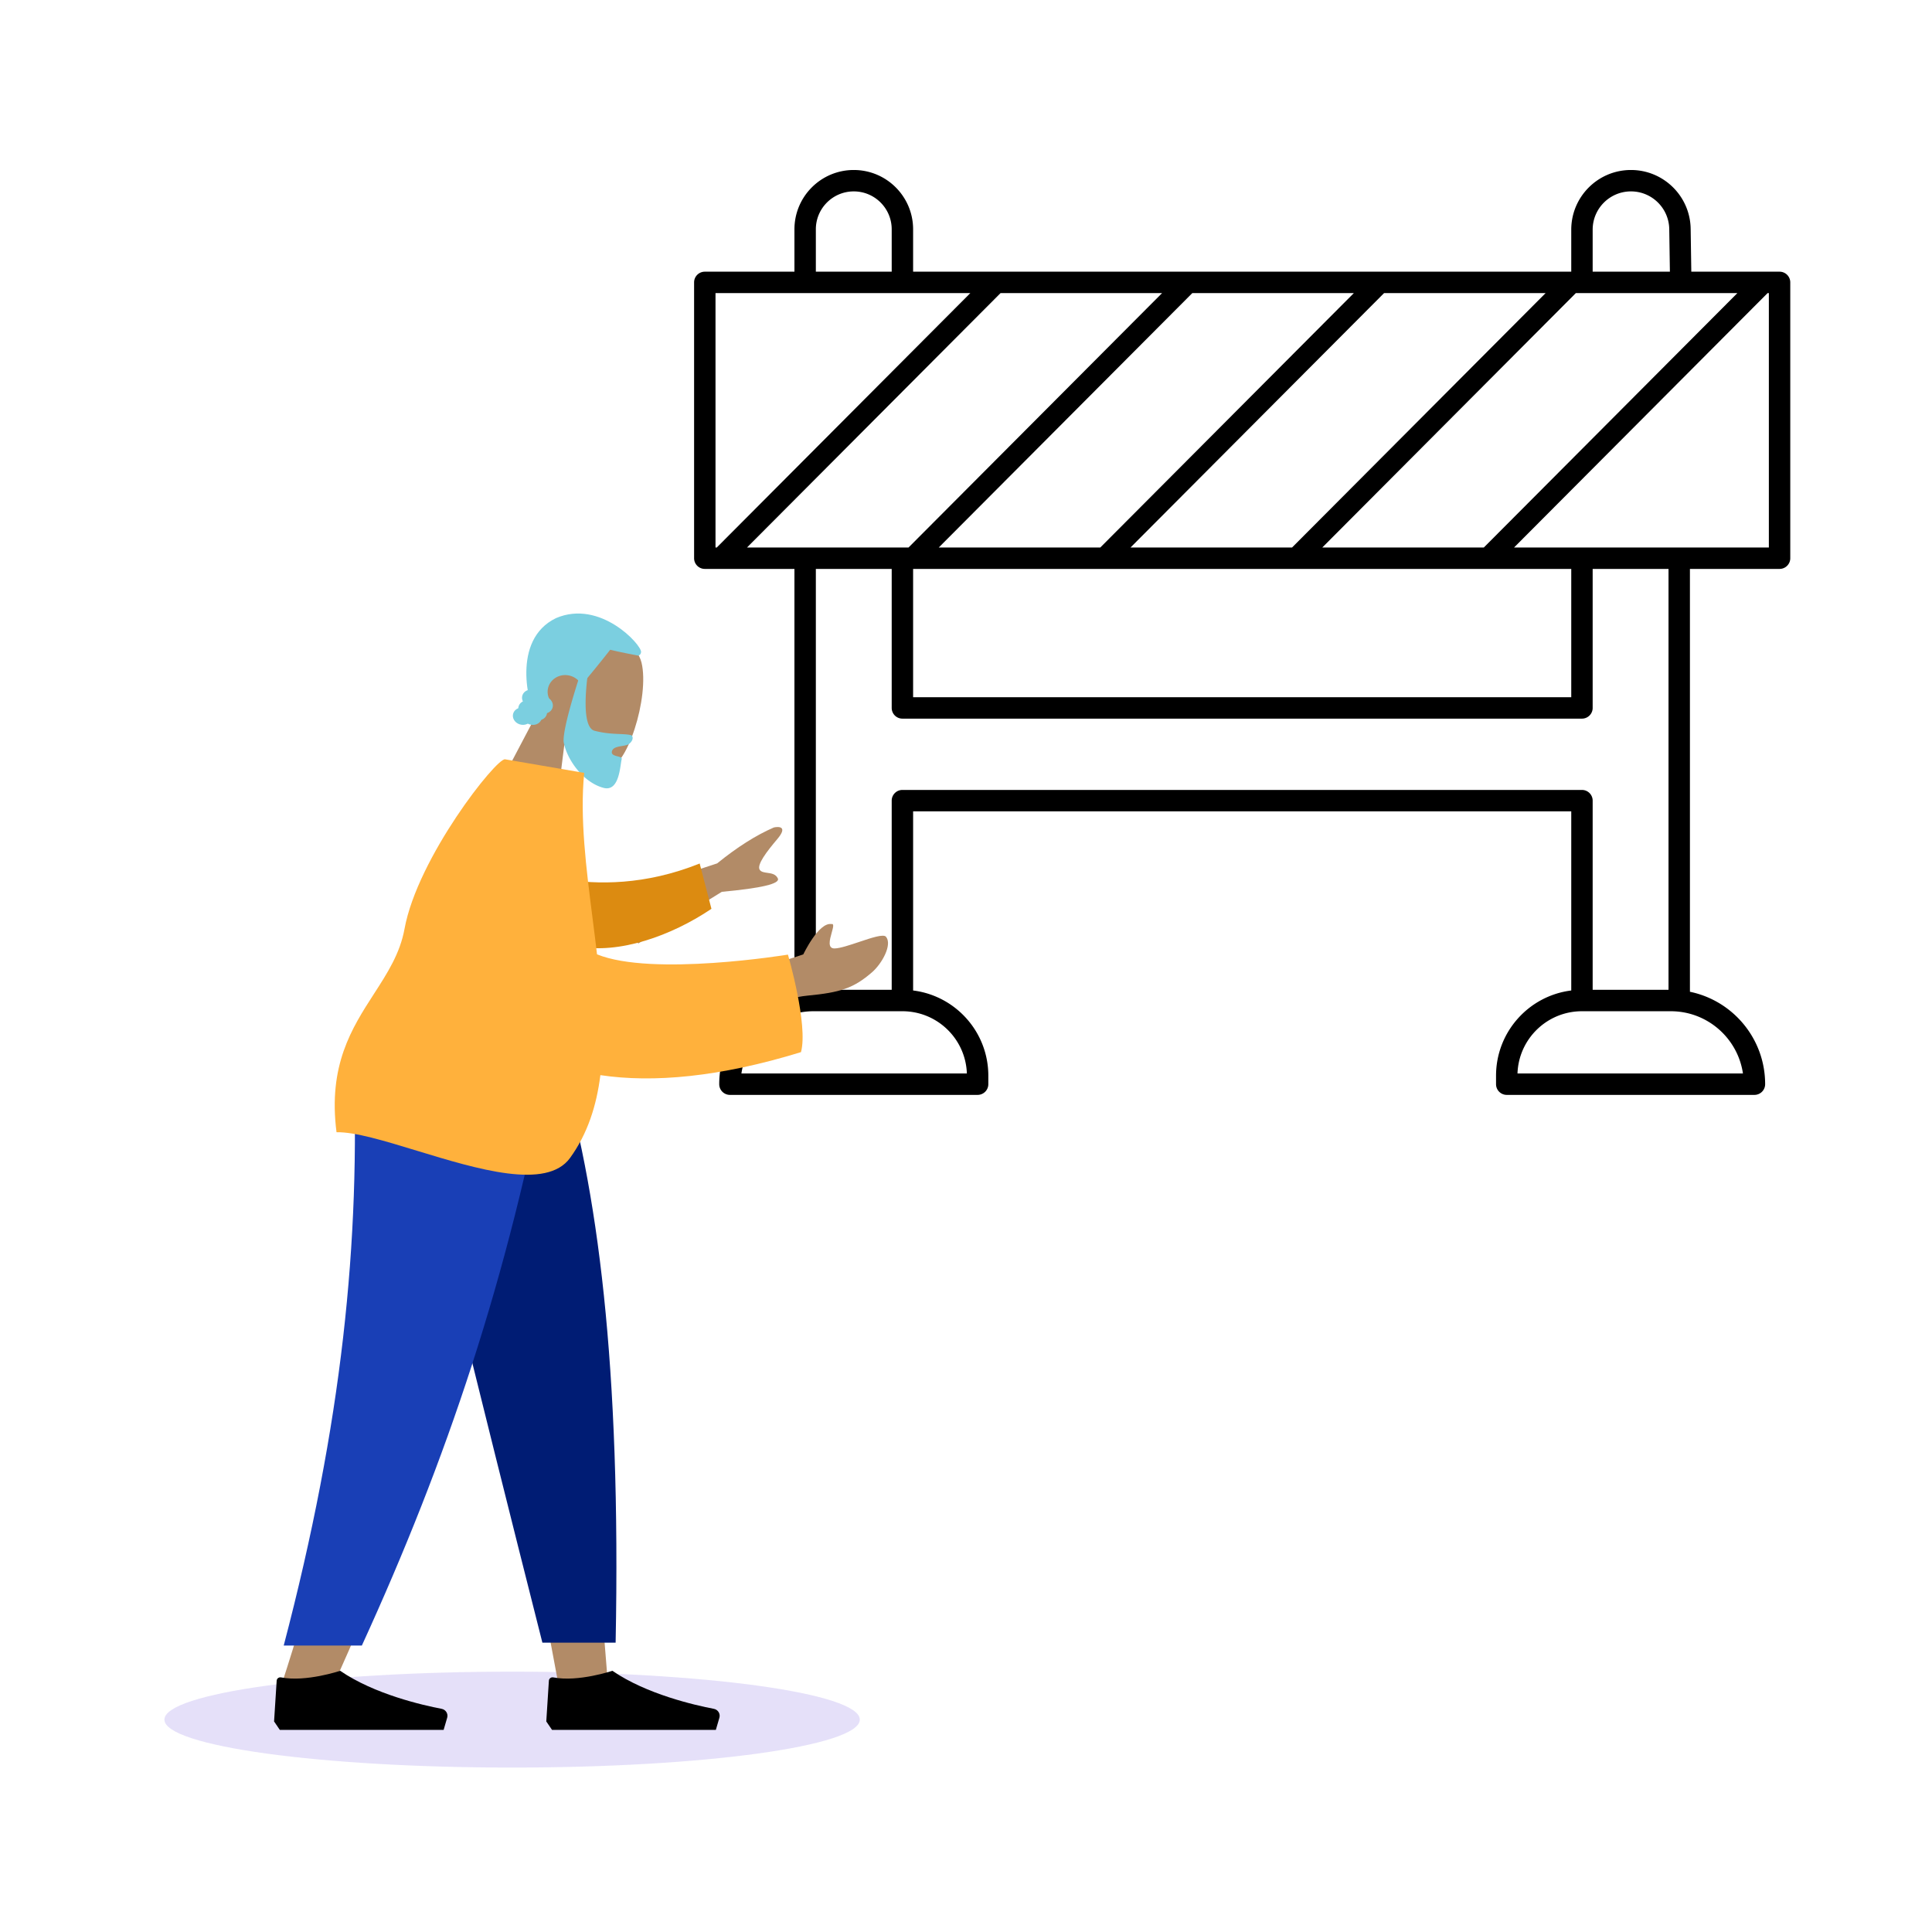 <svg xmlns="http://www.w3.org/2000/svg" width="564" height="564" fill="none"><g clip-path="url(#a)"><path fill="#000" fill-rule="evenodd" d="M231.917 66.947c0-9.567 7.755-17.322 17.322-17.322s17.322 7.755 17.322 17.322v12.366h192.128V67.054c0-9.626 7.804-17.429 17.43-17.429 9.523 0 17.283 7.644 17.427 17.165l.189 12.523H519.5c1.726 0 3.125 1.4 3.125 3.125v80.517a3.125 3.125 0 0 1-3.125 3.125h-26.167v123.442c12.533 2.583 21.956 13.68 21.956 26.978a3.125 3.125 0 0 1-3.125 3.125h-72.306a3.125 3.125 0 0 1-3.125-3.125v-2.464c0-12.794 9.579-23.35 21.956-24.888v-52.294H266.561v52.294c12.377 1.538 21.956 12.094 21.956 24.888v2.464a3.125 3.125 0 0 1-3.125 3.125h-72.306a3.125 3.125 0 0 1-3.125-3.125c0-13.298 9.423-24.395 21.956-26.978V166.08H205.75a3.125 3.125 0 0 1-3.125-3.125V82.438a3.125 3.125 0 0 1 3.125-3.125h26.167zm6.25 12.366h22.144V66.947c0-6.115-4.957-11.072-11.072-11.072s-11.072 4.957-11.072 11.072zm0 86.767v122.875h22.144v-55.226a3.125 3.125 0 0 1 3.125-3.125h198.378a3.126 3.126 0 0 1 3.125 3.125v55.226h22.144V166.08h-22.144v40.582a3.125 3.125 0 0 1-3.125 3.125H263.436a3.125 3.125 0 0 1-3.125-3.125V166.08zm28.394 0v37.457h192.128V166.08zm7.488-6.25h47.156l74.017-74.267h-47.156zm65.193-74.267h-47.156l-74.018 74.267h47.157zM209.244 159.83l74.018-74.267h-74.387v74.267zm194.802-74.267-74.017 74.267h47.156l74.018-74.267zm55.981 0-74.018 74.267h47.157l74.017-74.267zm55.98 0L441.99 159.83h74.385V85.563zm-51.068-6.25h22.546l-.188-12.428c-.093-6.107-5.07-11.01-11.178-11.01-6.175 0-11.18 5.005-11.18 11.18zm-248.5 234.062h65.816c-.348-10.094-8.64-18.17-18.819-18.17h-25.93c-10.699 0-19.556 7.89-21.067 18.17m245.375-18.17c-10.179 0-18.471 8.076-18.819 18.17h65.816c-1.511-10.28-10.368-18.17-21.067-18.17z" clip-rule="evenodd"/><path fill="#5232DB" d="M149.5 516C93.443 516 48 509.732 48 502s45.443-14 101.5-14S251 494.268 251 502s-45.443 14-101.5 14" opacity=".15"/><path fill="#B28B67" fill-rule="evenodd" d="M164.735 217.44c4.434 4.475 9.217 7.325 11.824 7.35 6.538.061 13.092-21.535 10.723-31.339-2.37-9.805-25.666-19.878-31.572-3.214-2.05 5.783-.953 11.707 1.626 16.979l-15.169 28.803 19.598 5.106z" clip-rule="evenodd"/><path fill="#7BCFE0" fill-rule="evenodd" d="M162.295 180.45c-13.13 6.36-7.924 25.578-5.961 28.753.853-2.034 2.476-3.349 4.435-4.462-.818-1.149-1.132-2.609-.737-4.042.724-2.63 3.563-4.176 6.339-3.452 1.514.394 2.697 1.382 3.342 2.624q.231-.174.456-.359c5.235-6.291 7.962-9.834 7.962-9.834s2.449.639 8.275 1.731c.517-.291.702-.578.736-1.084.138-2.09-11.935-15.443-24.847-9.875" clip-rule="evenodd"/><path fill="#7BCFE0" d="M156.768 207.862c-.452 1.307-2.015 1.975-3.493 1.493-1.477-.483-2.309-1.933-1.858-3.24s2.016-1.976 3.493-1.493c1.478.482 2.309 1.933 1.858 3.24"/><path fill="#7BCFE0" d="M157.859 204.702c-.451 1.307-2.015 1.975-3.492 1.493-1.478-.483-2.309-1.933-1.858-3.24s2.015-1.976 3.493-1.493 2.309 1.933 1.857 3.24m.22 5.273c-.451 1.307-2.015 1.976-3.493 1.493s-2.309-1.933-1.857-3.24c.451-1.307 2.015-1.975 3.493-1.493 1.477.483 2.309 1.933 1.857 3.24"/><path fill="#7BCFE0" d="M161.282 206.682c-.452 1.307-2.016 1.975-3.493 1.493-1.478-.483-2.309-1.933-1.858-3.24s2.016-1.975 3.493-1.493c1.478.482 2.309 1.933 1.858 3.24"/><path fill="#7BCFE0" d="M159.589 208.642c-.451 1.307-2.015 1.975-3.493 1.493-1.477-.483-2.309-1.933-1.857-3.24.451-1.307 2.015-1.976 3.492-1.493 1.478.482 2.31 1.933 1.858 3.24"/><path fill="#7BCFE0" d="M155.188 209.959c-.452 1.307-2.016 1.975-3.493 1.493-1.478-.482-2.309-1.933-1.858-3.24s2.016-1.975 3.493-1.493c1.478.482 2.309 1.933 1.858 3.24"/><path fill="#7BCFE0" fill-rule="evenodd" d="M171.337 193.437c.415.108.678.5.612.912-.553 3.42-2.628 17.878 1.626 18.986 4.829 1.258 8.492.721 10.61 1.273.598.155.901 1.397-.506 2.523-1.162.928-4.544.383-5.035 2.165-.491 1.781 3.138 1.249 2.847 2.306-.481 1.747-.605 9.621-5.284 8.402-5.936-1.547-10.827-8.349-11.67-13.506-.261-4.375 4.645-19.131 5.805-22.547a.82.82 0 0 1 .995-.514" clip-rule="evenodd"/><path fill="#B28B67" fill-rule="evenodd" d="m117.207 308.645 30.966 103.704 14.566 77.863h14.618l-14.592-181.567z" clip-rule="evenodd"/><path fill="#B28B67" fill-rule="evenodd" d="M103.29 308.645c2.161 53.874 1.308 83.258.825 88.153-.484 4.894-3.229 37.676-21.937 95.057h15.205c24.776-55.048 33.425-87.829 36.266-95.057s11.234-36.613 23.487-88.153z" clip-rule="evenodd"/><path fill="#001C74" fill-rule="evenodd" d="M116.541 308.645q12.082 53.527 41.794 170.887h21.382c1.58-80.306-5.139-133.16-16.773-170.887z" clip-rule="evenodd"/><path fill="#193FB6" fill-rule="evenodd" d="M103.182 308.645c2.116 53.874-3.368 106.95-20.356 171.726h22.813c24.822-54.227 42.612-107.041 54.771-171.726z" clip-rule="evenodd"/><path fill="#000" fill-rule="evenodd" d="m80.01 502.534.76-11.908c.04-.636.658-1.072 1.284-.951 7.31 1.422 17.252-1.929 17.252-1.929 9.941 6.844 24.173 10.068 29.632 11.108 1.191.227 1.946 1.431 1.606 2.595l-1.036 3.55h-47.82zm79.465 0 .76-11.908c.04-.636.658-1.072 1.283-.951 7.312 1.422 17.253-1.929 17.253-1.929 9.941 6.844 24.173 10.068 29.631 11.108 1.192.227 1.947 1.431 1.607 2.595l-1.036 3.55h-47.82z" clip-rule="evenodd"/><path fill="#B28B67" fill-rule="evenodd" d="m209.365 252.041-31.686 10.427 8.652 12.96 24.386-15.084q17.397-1.599 16.354-3.9c-.587-1.293-1.878-1.473-3.068-1.639-.926-.129-1.791-.25-2.213-.881-.963-1.442 2.088-5.384 5.148-9.005s.504-3.698-1.026-3.364q-7.83 3.403-16.547 10.486m25.14 26.563-13.922 4.6-1.522 12.504s9.266-4.357 16.687-5.061c9.461-.898 13.448-2.139 18.844-6.84 2.887-2.516 5.953-8.042 4.055-10.338-.728-.881-4.249.301-7.843 1.508-2.738.919-5.519 1.852-7.135 1.897-2.177.06-1.451-2.543-.871-4.623.416-1.493.757-2.717-.103-2.494-3.727-.575-8.19 8.847-8.19 8.847" clip-rule="evenodd"/><path fill="#DC8B11" fill-rule="evenodd" d="M164.227 256.627c10.141 1.632 24.014 1.868 40.027-4.547l3.433 13.227c-11.672 7.878-27.067 13.355-39.22 10.928-9.577-1.912-12.444-14.07-4.24-19.608" clip-rule="evenodd"/><path fill="#FFB13C" fill-rule="evenodd" d="M121.7 335.926c-9.401-2.869-18.039-5.505-23.46-5.4-2.515-19.563 4.486-30.409 10.948-40.421 3.895-6.034 7.594-11.766 8.897-18.92 3.795-20.835 26.828-49.958 29.361-49.524l.728.125 20.074 3.442 2.298.394c-1.306 13.071.57 27.789 2.458 42.6.441 3.459.883 6.923 1.284 10.373 16.117 6.581 55.732.081 55.732.081s5.979 20.534 3.807 28.469c-23.695 7.296-43.182 9.018-58.562 6.716-1.115 8.919-3.747 17.136-8.857 24.18-6.847 9.439-27.113 3.254-44.708-2.115" clip-rule="evenodd"/></g><defs><clipPath id="a"><path fill="#fff" d="M0 0h564v564H0z"/></clipPath></defs></svg>